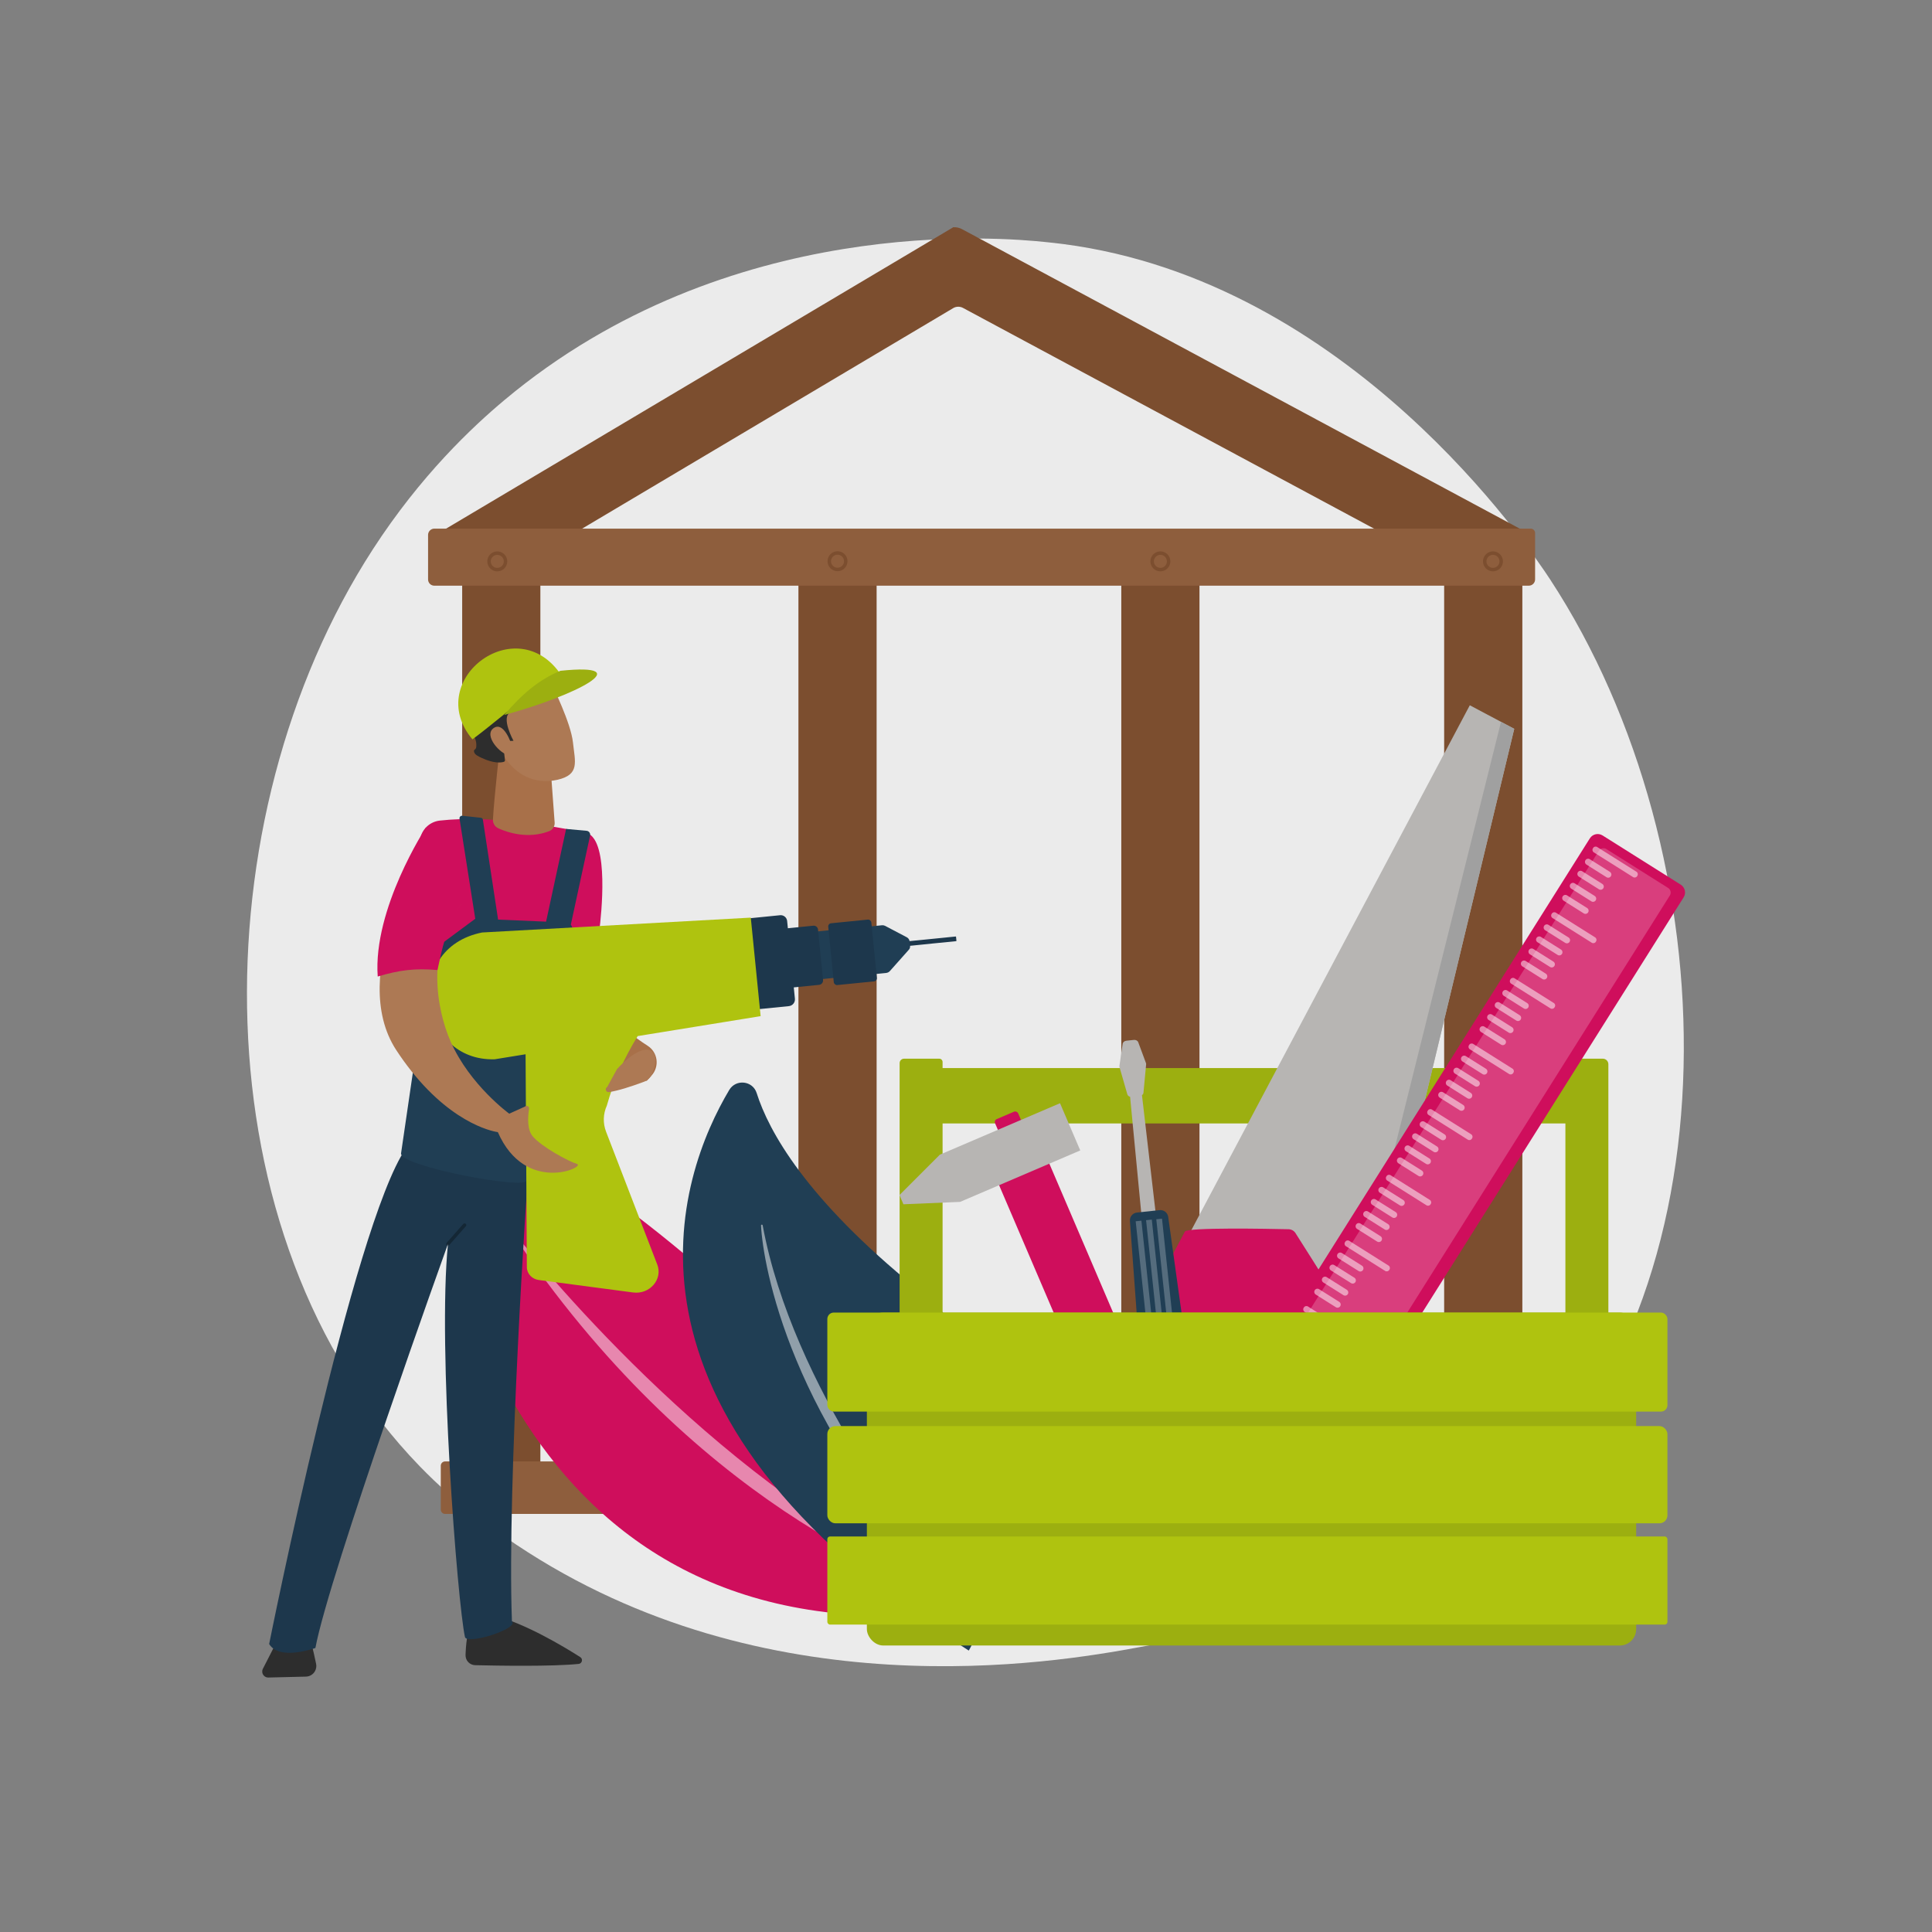 <?xml version="1.0" encoding="UTF-8"?>
<svg id="Illustration" xmlns="http://www.w3.org/2000/svg" xmlns:xlink="http://www.w3.org/1999/xlink" viewBox="0 0 3710 3710">
  <rect x="0" y="0" width="3710" height="3710" fill="#808080" stroke="none"/>
  <defs>
    <style>
      .cls-1 {
        opacity: .2;
      }

      .cls-1, .cls-2, .cls-3, .cls-4 {
        fill: #fff;
      }

      .cls-5 {
        fill: #b7b5b3;
      }

      .cls-6 {
        fill: url(#linear-gradient-2);
      }

      .cls-7 {
        fill: #1d374c;
      }

      .cls-8 {
        fill: #2d2d2d;
      }

      .cls-9 {
        opacity: .3;
      }

      .cls-3, .cls-10 {
        opacity: .5;
      }

      .cls-11 {
        fill: #7c4e2f;
      }

      .cls-12 {
        fill: #a87049;
      }

      .cls-13 {
        fill: url(#linear-gradient-3);
      }

      .cls-14 {
        fill: #9caf10;
      }

      .cls-15 {
        fill: #a0a0a0;
      }

      .cls-16 {
        fill: #8e5e3d;
      }

      .cls-17 {
        fill: #afc30f;
      }

      .cls-18 {
        fill: #203e54;
      }

      .cls-19 {
        fill: #ebebeb;
      }

      .cls-20 {
        fill: #ad7954;
      }

      .cls-4 {
        opacity: .24;
      }

      .cls-21 {
        fill: #cf0e5c;
      }

      .cls-22 {
        fill: url(#linear-gradient);
      }
    </style>
    <linearGradient id="linear-gradient" x1="12132.57" y1="1411.11" x2="12049.11" y2="2104.19" gradientTransform="translate(13104.28 -417.99) rotate(177.04) scale(1 -1)" gradientUnits="userSpaceOnUse">
      <stop offset="0" stop-color="#fdf53f"/>
      <stop offset=".66" stop-color="#e57a58"/>
      <stop offset="1" stop-color="#d93c65"/>
    </linearGradient>
    <linearGradient id="linear-gradient-2" x1="12193.73" y1="2860.12" x2="12261.43" y2="2860.12" gradientTransform="translate(-11783.92 869.83) rotate(-2.96)" gradientUnits="userSpaceOnUse">
      <stop offset="0" stop-color="#febbba"/>
      <stop offset="1" stop-color="#ff928e"/>
    </linearGradient>
    <linearGradient id="linear-gradient-3" x1="12552.42" y1="2855.69" x2="12608.85" y2="2855.69" xlink:href="#linear-gradient-2"/>
  </defs>
  <path class="cls-19" d="M806.21,2815.86c71.82,74.03,136.08,117.55,185.28,150.4,479.85,320.4,1028.36,228.05,1197.95,196.49,273.61-50.92,504.57-86.85,703.01-266.13,450.91-407.38,428.98-1257.21,84.43-1783.65-40.85-62.42-384.89-572.38-934.59-644.24-13.44-1.76-23.48-2.76-32.26-3.69-85.04-9-612-56.52-1041.69,303.47-61.51,51.53-160.49,144.48-252.28,286.24-335.62,518.35-336.69,1321.15,90.15,1761.11Z"/>
  <g>
    <path class="cls-11" d="M832,1029.76l998.62-593.44h0c5.83-.29,11.62.97,16.51,3.59l1088.27,584.38-83.92,105.19-1002.44-538.29c-5.63-3.02-12.95-2.88-18.41.36l-908.74,540.03-89.9-101.82Z"/>
    <rect class="cls-11" x="887.51" y="1049.2" width="150.14" height="1822.78" transform="translate(1925.17 3921.18) rotate(180)"/>
    <rect class="cls-11" x="1533.21" y="1062.99" width="150.14" height="1822.78" transform="translate(3216.57 3948.76) rotate(180)"/>
    <rect class="cls-11" x="2153.21" y="1067.46" width="150.14" height="1822.78" transform="translate(4456.56 3957.7) rotate(180)"/>
    <rect class="cls-11" x="2773.21" y="1039.1" width="150.14" height="1822.78" transform="translate(5696.55 3900.98) rotate(180)"/>
    <path class="cls-16" d="M846.43,2806.36h2192.63c4.58,0,8.31,3.72,8.31,8.31v84.22c0,4.58-3.72,8.29-8.29,8.29H846.43v-100.82h0Z" transform="translate(3893.79 5713.54) rotate(180)"/>
    <path class="cls-16" d="M834.08,1015.11h2101.79c6.6,0,11.95,5.36,11.95,11.95v85.52c0,6.68-5.42,12.1-12.1,12.1H830.48c-4.67,0-8.47-3.8-8.47-8.47v-89.03c0-6.66,5.41-12.07,12.07-12.07Z" transform="translate(3769.84 2139.79) rotate(180)"/>
    <g>
      <circle class="cls-11" cx="1608.28" cy="1077.7" r="19.17"/>
      <circle class="cls-16" cx="1608.28" cy="1077.7" r="12.51"/>
    </g>
    <g>
      <circle class="cls-11" cx="2228.28" cy="1077.97" r="19.17" transform="translate(-109.59 1891.36) rotate(-45)"/>
      <circle class="cls-16" cx="2228.28" cy="1077.97" r="12.51" transform="translate(-109.59 1891.36) rotate(-45)"/>
    </g>
    <g>
      <circle class="cls-11" cx="2866.94" cy="1077.97" r="19.17" transform="translate(773.89 3314.16) rotate(-67.5)"/>
      <circle class="cls-16" cx="2866.94" cy="1077.97" r="12.51" transform="translate(773.89 3314.15) rotate(-67.5)"/>
    </g>
    <g>
      <circle class="cls-11" cx="954.96" cy="1077.97" r="19.17" transform="translate(-222.12 248.24) rotate(-13.28)"/>
      <circle class="cls-16" cx="954.96" cy="1077.97" r="12.51" transform="translate(-222.12 248.24) rotate(-13.28)"/>
    </g>
  </g>
  <g>
    <path class="cls-21" d="M1943.83,3080.5s-500.18-689.87-1049.85-950.93c-36.95-17.55-78.72,12.55-73.52,53.12,34.78,271.31,214.57,1063.3,1123.37,897.81Z"/>
    <path class="cls-3" d="M1847.02,3062.92c2.63,1.05,1.36,4.97-1.39,4.28-101.25-25.29-517.8-183.26-862.65-700.24-1.11-1.66,1.26-3.46,2.51-1.9,91.89,114.86,445.74,532.12,861.53,697.85Z"/>
  </g>
  <g>
    <path class="cls-18" d="M1860.33,3169.58s241.92-417.83-99.87-695.01c-213.59-173.21-284.38-302.77-307.44-375.59-7.56-23.88-39.89-27.42-52.7-5.89-95.59,160.76-267.31,615.09,460.01,1076.49Z"/>
    <path class="cls-3" d="M1464.54,2352.93c-.36-1.97-3.26-1.63-3.16.37,3.56,73.76,55.63,384.67,366.75,695.45,1,1,2.57-.4,1.66-1.48-67.01-79.64-307.69-382.88-365.25-694.34Z"/>
  </g>
  <g>
    <path class="cls-14" d="M3077.9,2032.99h-62.4c-5.24,0-9.49,4.25-9.49,9.49v8.47h-1195.98v-11.61c0-3.51-2.84-6.35-6.35-6.35h-67.65c-4.7,0-8.51,3.81-8.51,8.51v493.62h82.51v-377.77h1195.98v377.77h82.51v-491.51c0-5.87-4.75-10.62-10.62-10.62Z"/>
    <g>
      <polygon class="cls-5" points="2265.78 2403.63 2610.04 2636.82 2907.76 1399.6 2822.44 1354.33 2265.78 2403.63"/>
      <polygon class="cls-15" points="2613.6 2622.02 2907.76 1399.6 2882.37 1386.13 2564.53 2660.78 2613.6 2622.02"/>
      <path class="cls-21" d="M2275.35,2364.97l-183.27,345.47c-5.61,10.58,1.72,24.15,14.56,26.95l145.99,31.8c3.04.66,5.94,2,8.44,3.88l203.76,154.09c10.12,7.65,24.39,4.91,29.09-5.59l139.87-312.01c3.11-6.93-120.41-201.37-146.07-241.63-2.9-4.55-7.86-7.34-13.25-7.46-38.7-.87-194.68-3.84-199.11,4.51ZM2261.1,2580.57c9.48-14.27,28.6-18.41,43.12-9.32,60.41,37.82,134.39,87.07,168.99,110.27,11.47,7.69,16.08,22.29,11.11,35.17l-34.26,88.77c-1.44,3.73-9.15,3.2-15.73-1.08l-132.46-86.16c-1.62-1.06-3.41-1.93-5.2-2.55l-85.84-29.77c-7.55-2.62-13.24-8.98-11.3-12.64l61.57-92.7Z"/>
    </g>
    <g>
      <rect class="cls-21" x="1916.01" y="2139.88" width="48.26" height="48.26" rx="5.88" ry="5.88" transform="translate(4575.43 3389.7) rotate(156.82)"/>
      <rect class="cls-21" x="2065.31" y="2213.54" width="104.99" height="788.3" transform="translate(5091.04 4171.33) rotate(156.82)"/>
      <polygon class="cls-5" points="1804.87 2217.26 2035.56 2118.49 2074.4 2209.18 1843.7 2307.96 1734.85 2312.56 1727.25 2294.82 1804.87 2217.26"/>
    </g>
    <g>
      <path class="cls-21" d="M3077.43,1604.32l150.05,94.46c8.29,5.22,10.78,16.16,5.56,24.45l-604.53,960.32c-5.22,8.29-16.16,10.78-24.45,5.56l-150.05-94.46c-8.29-5.22-10.78-16.16-5.56-24.45l604.53-960.32c5.22-8.29,16.16-10.78,24.45-5.56Z"/>
      <path class="cls-1" d="M3084.86,1630.55l118.33,74.49c4.97,3.13,6.5,9.64,3.42,14.54l-590.17,937.51c-5.14,8.17-16.57,11.42-24.86,6.21l-106.32-66.93c-8.29-5.22-10.3-16.93-5.15-25.1l590.17-937.51c3.09-4.9,9.62-6.34,14.59-3.21Z"/>
      <g class="cls-10">
        <path class="cls-2" d="M3058.82,1629.12c-1.64,2.6-.86,6.05,1.75,7.68l75.45,47.5c2.6,1.64,6.04.86,7.68-1.75l.54-.86c1.64-2.6.86-6.04-1.75-7.68l-75.45-47.5c-2.6-1.64-6.05-.86-7.68,1.75l-.54.86Z"/>
        <path class="cls-2" d="M3044.52,1651.85c-1.79,2.84-.94,6.59,1.91,8.38l38.58,24.29c2.84,1.79,6.59.94,8.38-1.91h0c1.79-2.84.94-6.59-1.91-8.38l-38.58-24.29c-2.84-1.79-6.59-.94-8.38,1.91h0Z"/>
        <path class="cls-2" d="M3029.94,1675c-1.79,2.84-.93,6.59,1.91,8.38l38.58,24.29c2.84,1.79,6.59.94,8.38-1.91h0c1.79-2.84.94-6.59-1.91-8.38l-38.58-24.29c-2.84-1.79-6.59-.94-8.38,1.91h0Z"/>
        <path class="cls-2" d="M3015.37,1698.15c-1.79,2.84-.94,6.59,1.91,8.38l38.58,24.29c2.84,1.79,6.59.94,8.38-1.91h0c1.79-2.84.94-6.59-1.91-8.38l-38.58-24.29c-2.84-1.79-6.59-.94-8.38,1.91h0Z"/>
        <path class="cls-2" d="M3000.8,1721.3c-1.79,2.84-.94,6.59,1.91,8.38l38.58,24.29c2.84,1.79,6.59.94,8.38-1.91h0c1.79-2.84.94-6.59-1.91-8.38l-38.58-24.29c-2.84-1.79-6.59-.94-8.38,1.91h0Z"/>
      </g>
      <g class="cls-10">
        <path class="cls-2" d="M2979.48,1755.17c-1.64,2.6-.86,6.04,1.75,7.68l75.45,47.5c2.6,1.64,6.05.86,7.68-1.75l.54-.86c1.64-2.6.86-6.05-1.75-7.68l-75.45-47.5c-2.6-1.64-6.05-.86-7.68,1.75l-.54.86Z"/>
        <path class="cls-2" d="M2965.17,1777.89c-1.79,2.84-.94,6.59,1.91,8.38l38.58,24.29c2.84,1.79,6.59.94,8.38-1.91h0c1.79-2.84.93-6.59-1.91-8.38l-38.58-24.29c-2.84-1.79-6.59-.94-8.38,1.91h0Z"/>
        <path class="cls-2" d="M2950.6,1801.04c-1.79,2.84-.94,6.59,1.91,8.38l38.58,24.29c2.84,1.79,6.59.94,8.38-1.91h0c1.79-2.84.94-6.59-1.91-8.38l-38.58-24.29c-2.84-1.79-6.59-.94-8.38,1.91h0Z"/>
        <path class="cls-2" d="M2936.02,1824.19c-1.79,2.84-.94,6.59,1.91,8.38l38.58,24.29c2.84,1.79,6.59.94,8.38-1.91h0c1.79-2.84.94-6.59-1.91-8.38l-38.58-24.29c-2.84-1.79-6.59-.94-8.38,1.91h0Z"/>
        <path class="cls-2" d="M2921.45,1847.34c-1.79,2.84-.94,6.59,1.91,8.38l38.58,24.29c2.84,1.79,6.59.94,8.38-1.91h0c1.79-2.84.94-6.59-1.91-8.38l-38.58-24.29c-2.84-1.79-6.59-.94-8.38,1.91h0Z"/>
      </g>
      <g class="cls-10">
        <path class="cls-2" d="M2900.13,1881.21c-1.64,2.6-.86,6.04,1.75,7.68l75.45,47.5c2.6,1.64,6.04.86,7.68-1.75l.54-.86c1.64-2.6.86-6.04-1.75-7.68l-75.45-47.5c-2.6-1.64-6.04-.86-7.68,1.75l-.54.86Z"/>
        <path class="cls-2" d="M2885.83,1903.93c-1.79,2.84-.93,6.59,1.91,8.38l38.58,24.29c2.84,1.79,6.59.94,8.38-1.91h0c1.79-2.84.93-6.59-1.91-8.38l-38.58-24.29c-2.84-1.79-6.59-.94-8.38,1.91h0Z"/>
        <path class="cls-2" d="M2871.25,1927.08c-1.79,2.84-.94,6.59,1.91,8.38l38.58,24.29c2.84,1.79,6.59.94,8.38-1.91h0c1.79-2.84.94-6.59-1.91-8.38l-38.58-24.29c-2.84-1.79-6.59-.93-8.38,1.91h0Z"/>
        <path class="cls-2" d="M2856.68,1950.23c-1.79,2.84-.94,6.59,1.91,8.38l38.58,24.29c2.84,1.79,6.59.94,8.38-1.91h0c1.79-2.84.94-6.59-1.91-8.38l-38.58-24.29c-2.84-1.79-6.59-.94-8.38,1.91h0Z"/>
        <path class="cls-2" d="M2842.11,1973.38c-1.79,2.84-.94,6.59,1.91,8.38l38.58,24.29c2.84,1.79,6.59.94,8.38-1.91h0c1.79-2.84.94-6.59-1.91-8.38l-38.58-24.29c-2.84-1.79-6.59-.94-8.38,1.91h0Z"/>
      </g>
      <g class="cls-10">
        <path class="cls-2" d="M2820.79,2007.25c-1.64,2.6-.86,6.05,1.75,7.68l75.45,47.5c2.6,1.64,6.04.86,7.68-1.75l.54-.86c1.64-2.6.86-6.05-1.75-7.68l-75.45-47.5c-2.6-1.64-6.05-.86-7.68,1.75l-.54.86Z"/>
        <path class="cls-2" d="M2806.48,2029.97c-1.79,2.84-.94,6.59,1.91,8.38l38.58,24.29c2.84,1.79,6.59.94,8.38-1.91h0c1.79-2.84.94-6.59-1.91-8.38l-38.58-24.29c-2.84-1.79-6.59-.93-8.38,1.91h0Z"/>
        <path class="cls-2" d="M2791.91,2053.13c-1.79,2.84-.93,6.59,1.91,8.38l38.58,24.29c2.84,1.79,6.59.94,8.38-1.91h0c1.79-2.84.94-6.59-1.91-8.38l-38.58-24.29c-2.84-1.79-6.59-.94-8.38,1.91h0Z"/>
        <path class="cls-2" d="M2777.34,2076.28c-1.79,2.84-.94,6.59,1.91,8.38l38.58,24.29c2.84,1.79,6.59.93,8.38-1.91h0c1.79-2.84.94-6.59-1.91-8.38l-38.58-24.29c-2.84-1.79-6.59-.94-8.38,1.91h0Z"/>
        <path class="cls-2" d="M2762.76,2099.43c-1.79,2.84-.94,6.59,1.91,8.38l38.58,24.29c2.84,1.79,6.59.94,8.38-1.91h0c1.79-2.84.94-6.59-1.91-8.38l-38.58-24.29c-2.84-1.79-6.59-.94-8.38,1.91h0Z"/>
      </g>
      <g class="cls-10">
        <path class="cls-2" d="M2741.44,2133.3c-1.64,2.6-.86,6.04,1.75,7.68l75.45,47.5c2.6,1.64,6.05.86,7.68-1.75l.54-.86c1.64-2.6.86-6.05-1.75-7.68l-75.45-47.5c-2.6-1.64-6.05-.86-7.68,1.75l-.54.86Z"/>
        <path class="cls-2" d="M2727.14,2156.02c-1.79,2.84-.94,6.59,1.91,8.38l38.58,24.29c2.84,1.79,6.59.94,8.38-1.91h0c1.79-2.84.94-6.59-1.91-8.38l-38.58-24.29c-2.84-1.79-6.59-.94-8.38,1.91h0Z"/>
        <path class="cls-2" d="M2712.56,2179.17c-1.79,2.84-.93,6.59,1.91,8.38l38.58,24.29c2.84,1.79,6.59.94,8.38-1.91h0c1.79-2.84.94-6.59-1.91-8.38l-38.58-24.29c-2.84-1.79-6.59-.94-8.38,1.91h0Z"/>
        <path class="cls-2" d="M2697.99,2202.32c-1.79,2.84-.94,6.59,1.91,8.38l38.58,24.29c2.84,1.79,6.59.94,8.38-1.91h0c1.79-2.84.94-6.59-1.91-8.38l-38.58-24.29c-2.84-1.79-6.59-.94-8.38,1.91h0Z"/>
        <path class="cls-2" d="M2683.42,2225.47c-1.79,2.84-.94,6.59,1.91,8.38l38.58,24.29c2.84,1.79,6.59.94,8.38-1.91h0c1.79-2.84.94-6.59-1.91-8.38l-38.58-24.29c-2.84-1.79-6.59-.94-8.38,1.91h0Z"/>
      </g>
      <g class="cls-10">
        <path class="cls-2" d="M2662.1,2259.34c-1.64,2.6-.86,6.04,1.75,7.68l75.45,47.5c2.6,1.64,6.05.86,7.68-1.75l.54-.86c1.64-2.6.86-6.05-1.75-7.68l-75.45-47.5c-2.6-1.64-6.04-.86-7.68,1.75l-.54.86Z"/>
        <path class="cls-2" d="M2647.79,2282.06c-1.79,2.84-.94,6.59,1.91,8.38l38.58,24.29c2.84,1.79,6.59.94,8.38-1.91h0c1.79-2.84.93-6.59-1.91-8.38l-38.58-24.29c-2.84-1.79-6.59-.93-8.38,1.91h0Z"/>
        <path class="cls-2" d="M2633.22,2305.21c-1.79,2.84-.94,6.59,1.91,8.38l38.58,24.29c2.84,1.79,6.59.94,8.38-1.91h0c1.79-2.84.94-6.59-1.91-8.38l-38.58-24.29c-2.84-1.79-6.6-.94-8.38,1.91h0Z"/>
        <path class="cls-2" d="M2618.65,2328.36c-1.79,2.84-.93,6.59,1.91,8.38l38.58,24.29c2.84,1.79,6.59.94,8.38-1.91h0c1.79-2.84.93-6.59-1.91-8.38l-38.58-24.29c-2.84-1.79-6.59-.94-8.38,1.91h0Z"/>
        <path class="cls-2" d="M2604.07,2351.51c-1.79,2.84-.94,6.59,1.91,8.38l38.58,24.29c2.84,1.79,6.59.94,8.38-1.91h0c1.79-2.84.94-6.59-1.91-8.38l-38.58-24.29c-2.84-1.79-6.59-.93-8.38,1.91h0Z"/>
      </g>
      <g class="cls-10">
        <path class="cls-2" d="M2582.75,2385.38c-1.64,2.6-.86,6.05,1.75,7.68l75.45,47.5c2.6,1.64,6.04.86,7.68-1.75l.54-.86c1.64-2.6.86-6.04-1.75-7.68l-75.45-47.5c-2.6-1.64-6.05-.86-7.68,1.75l-.54.86Z"/>
        <path class="cls-2" d="M2568.45,2408.1c-1.79,2.84-.93,6.59,1.91,8.38l38.58,24.29c2.84,1.79,6.59.94,8.38-1.91h0c1.79-2.84.94-6.59-1.91-8.38l-38.58-24.29c-2.84-1.79-6.59-.94-8.38,1.91h0Z"/>
        <path class="cls-2" d="M2553.87,2431.25c-1.79,2.84-.94,6.6,1.91,8.38l38.58,24.29c2.84,1.79,6.59.94,8.38-1.91h0c1.79-2.84.94-6.59-1.91-8.38l-38.58-24.29c-2.84-1.79-6.59-.94-8.38,1.91h0Z"/>
        <path class="cls-2" d="M2539.3,2454.4c-1.79,2.84-.94,6.59,1.91,8.38l38.58,24.29c2.84,1.79,6.59.94,8.38-1.91h0c1.79-2.84.94-6.59-1.91-8.38l-38.58-24.29c-2.84-1.79-6.59-.94-8.38,1.91h0Z"/>
        <path class="cls-2" d="M2524.73,2477.55c-1.79,2.84-.93,6.59,1.91,8.38l38.58,24.29c2.84,1.79,6.59.94,8.38-1.91h0c1.79-2.84.93-6.59-1.91-8.38l-38.58-24.29c-2.84-1.79-6.59-.94-8.38,1.91h0Z"/>
      </g>
      <g class="cls-10">
        <path class="cls-2" d="M2503.41,2511.42c-1.64,2.6-.86,6.04,1.75,7.68l75.45,47.5c2.6,1.64,6.05.86,7.68-1.75l.54-.86c1.64-2.6.86-6.04-1.75-7.68l-75.45-47.5c-2.6-1.64-6.05-.86-7.68,1.75l-.54.86Z"/>
        <path class="cls-2" d="M2489.1,2534.15c-1.79,2.84-.94,6.59,1.91,8.38l38.58,24.29c2.84,1.79,6.59.94,8.38-1.91h0c1.79-2.84.94-6.59-1.91-8.38l-38.58-24.29c-2.84-1.79-6.59-.94-8.38,1.91h0Z"/>
        <path class="cls-2" d="M2474.53,2557.3c-1.79,2.84-.94,6.59,1.91,8.38l38.58,24.29c2.84,1.79,6.59.94,8.38-1.91h0c1.79-2.84.94-6.59-1.91-8.38l-38.58-24.29c-2.84-1.79-6.59-.94-8.38,1.91h0Z"/>
        <path class="cls-2" d="M2459.96,2580.45c-1.79,2.84-.94,6.59,1.91,8.38l38.58,24.29c2.84,1.79,6.59.93,8.38-1.91h0c1.79-2.84.94-6.59-1.91-8.38l-38.58-24.29c-2.84-1.79-6.59-.94-8.38,1.91h0Z"/>
      </g>
    </g>
    <g>
      <path class="cls-5" d="M2227.39,2399.67l-34.47-296.6c1.62-1.17,2.7-2.84,2.87-4.69l5.11-54.54c.08-.83-.03-1.66-.32-2.44l-14.85-40.04c-1.1-2.97-4.6-4.82-8.38-4.42l-14.33,1.52c-3.78.4-6.81,2.94-7.27,6.07l-6.13,42.34c-.11.78-.06,1.57.16,2.32l15.07,52.33c.66,2.28,2.69,3.96,5.25,4.59l28.47,296.61,28.82-3.06Z"/>
      <g>
        <path class="cls-18" d="M2183.28,2328.41l43.46-4.61c8.11-.86,15.44,4.87,16.56,12.95l36.36,261.46c2.75,19.74-11.4,37.84-31.22,39.94l-20.44,2.17c-19.82,2.1-37.45-12.62-38.9-32.5l-19.3-263.27c-.6-8.13,5.37-15.27,13.48-16.13Z"/>
        <rect class="cls-4" x="2235.09" y="2339.83" width="11.04" height="275.2" transform="translate(4730.07 4704.66) rotate(173.94)"/>
        <rect class="cls-4" x="2215.12" y="2341.95" width="11.04" height="275.2" transform="translate(4690.41 4711.06) rotate(173.95)"/>
        <rect class="cls-4" x="2195.16" y="2344.07" width="11.04" height="275.2" transform="translate(4650.84 4717.37) rotate(173.95)"/>
      </g>
    </g>
    <rect class="cls-14" x="1664.63" y="2520.52" width="1477.28" height="639.32" rx="31.42" ry="31.42" transform="translate(4806.55 5680.36) rotate(180)"/>
    <rect class="cls-17" x="1588.72" y="2950.46" width="1613.22" height="169.21" rx="5.14" ry="5.14" transform="translate(4790.66 6070.14) rotate(180)"/>
    <rect class="cls-17" x="1588.72" y="2738.49" width="1613.22" height="186.69" rx="15.31" ry="15.31" transform="translate(4790.66 5663.67) rotate(180)"/>
    <rect class="cls-17" x="1588.72" y="2520.52" width="1613.22" height="190.12" rx="12.31" ry="12.31" transform="translate(4790.66 5231.16) rotate(180)"/>
  </g>
  <g>
    <g>
      <path class="cls-12" d="M1251.02,2065.55l-9.09,9.94c-62.84-2.78-112.04-19.73-150.32-42.5,19.4-56.54,40.33-90.57,57.1-110.74,32.85,41.48,68.49,69.07,94.91,85.9,19.77,12.6,23.22,40.09,7.4,57.39Z"/>
      <path class="cls-22" d="M1022.5,1899.41l95.55-167.91c11.56,91.33,46.1,158.64,84.44,207.06-16.78,20.17-37.7,54.2-57.1,110.74-95.55-56.8-122.89-149.89-122.89-149.89Z"/>
    </g>
    <path class="cls-8" d="M1114.3,3182.13c-.14-.09-.29-.18-.43-.27-31.62-20.13-104.32-63.72-164.09-79.48l-40.48-.33s-12.6,21.51-15.02,69.36c-.11,2.2-.23,4.39-.29,6.71-.3,10.49,7.93,19.26,18.42,19.51,42.61,1.01,148.23,2.83,198.84-2.45,6.68-.7,8.71-9.43,3.05-13.04Z"/>
    <path class="cls-8" d="M607.01,3195.01c-5.05-24.13-12.96-59-18.13-67.74-8.11-13.73-32.63,1.69-32.63,1.69,0,0-17.3,9.18-24.75,23.39-4.75,9.05-17.84,34.79-26.71,52.26-1.02,2.01-1.38,4.11-1.22,6.12.47,5.77,5.32,10.77,11.79,10.61l72.14-1.75c7.62-.18,14.01-4.48,17.38-10.56,2.27-4.1,3.18-8.99,2.13-14.02Z"/>
    <path class="cls-6" d="M607.01,3045.25c-.72,2.96-10.51,66.99-14.79,95.08-1.18,7.77-7.83,13.52-15.68,13.53-4.29,0-9.29-.12-14.54-.53-9.32-.72-16.78-8.09-17.62-17.4-2.19-24.3-5.06-71.04,2.94-89.62,11.04-25.63,59.69-1.07,59.69-1.07Z"/>
    <path class="cls-13" d="M898.55,3048.34c5.59-.47-.74,29.05,9.22,57.23,2.25,6.35,7.34,11.17,14.07,10.91,4.37-.17,9.53-.52,14.76-1.21,7.86-1.04,13.89-7.49,14.21-15.42l3.06-74.58-55.32,23.07Z"/>
    <path class="cls-7" d="M1014.49,2251.24c-1.89,12.42-41.29,597.73-31.42,862.09,14.15,14.24-86.77,45.94-90.24,30.12-14.26-65.05-52.76-555.58-32.59-754.8,0,0-229.25,637.68-254.55,775.9-.06,0-68.96,25.35-88.83-7.58,0,0,160.67-803.08,262.43-951.52l235.21,45.8Z"/>
    <path class="cls-9" d="M860.41,2391.94c-.83.04-1.68-.23-2.35-.82-1.37-1.2-1.5-3.29-.29-4.66l31.84-36.11c1.2-1.37,3.29-1.5,4.66-.29,1.37,1.2,1.5,3.29.29,4.66l-31.84,36.11c-.61.69-1.45,1.07-2.3,1.11Z"/>
    <path class="cls-21" d="M1124.63,1599.06c-65.36-13.56-185.67-33.85-280.07-23.31-21.68,2.42-38.22,20.52-38.33,42.33-1.25,252.92,4.54,467.46-25.53,599.57,84.43,28.46,100.14,21.9,180.44,5.82,53.9-132.99,152.49-257.87,188.97-430.46,0,0,19.54-137.16-8.6-181.08-4.39-6.85-9.93-11.43-16.89-12.87Z"/>
    <path class="cls-12" d="M960.38,1430.43s-11.26,97.99-13.79,143.16c-.41,7.34,3.76,14.05,10.47,17.07,18.27,8.24,57.03,21.03,97.72,5.35,6.7-2.58,10.83-9.41,10.3-16.57l-9.55-129.54-95.16-19.46Z"/>
    <g>
      <path class="cls-20" d="M1061.01,1317.3s35.15,70.54,39.22,108.32c4.07,37.77,13.5,61.93-29.9,71.82-43.4,9.89-81.43-10.01-103.37-46.71,0,0-34.33-56.52-28.53-80.7,5.79-24.17,122.59-52.73,122.59-52.73Z"/>
      <path class="cls-8" d="M980.52,1422.82l5.54-.29s-25.24-45.61-5.61-54.87c24.3-11.46,50.87-17.53,75.16-29.28,8.2-3.97,14.79-6.35,15.74-16.45,1.43-15.3-4.93-31.13-16.55-41.19-17.93-15.52-36.14-11.19-56.72-6.28-26.48,6.32-57.16,16.28-74.88,38.38-8.01,9.99-7.87,19.42-12.11,30.48-3.96,10.35-16.04,15.44-17.84,29.2-1.24,9.45,1.76,19.13,6.94,27.13,3.51,5.42,8.02,10.22,10.94,15.98,2.92,5.76,4.12,12.37,3.43,18.79-.7,6.5-6.34,3.64-3.75,10.75,1.72,4.72,9.93,8.27,13.97,10.16,23.95,11.25,37.67,9.18,42.8,7.58,1.38-.43,2.26-1.76,2.09-3.19l-3.76-32.99c-.19-1.71,1.09-3.22,2.81-3.31l11.8-.61Z"/>
      <path class="cls-20" d="M982.24,1429.68s-14.37-45.48-34.37-31.49c-20,14,13.4,51.1,30.11,51.97l4.27-20.48Z"/>
    </g>
    <path class="cls-18" d="M1134.81,1870.42l-37.29-92.63c-.34-.84-.79-1.61-1.33-2.31l36.96-170.99c.96-4.43-2.18-8.7-6.69-9.11l-39.38-3.6-38.44,178.05-92.15-3.91-29.25-192.11c-.28-1.82-1.74-3.23-3.58-3.42l-35.95-3.89c-3.16-.34-5.78,2.41-5.29,5.55l30.23,192.3c-.38.16-.73.39-1.02.69l-83.78,62.06c-1.64,1.71-57.74,387.93-57.74,387.93-.7,25.06,243.72,70.77,240.57,51.45l124.47-388.35c.75-2.53.62-5.25-.37-7.7Z"/>
    <g>
      <path class="cls-17" d="M1081.95,1303.24c-82.96-138.83-272.11.98-174.74,116.51,65.44-48.57,138.56-119.52,174.74-116.51Z"/>
      <path class="cls-14" d="M1076.22,1288.11c152.38-15.68,29.55,47.47-108.03,84.9,32.73-38.56,65.94-67.75,108.03-84.9Z"/>
    </g>
    <g>
      <rect class="cls-7" x="1707.13" y="1804.69" width="129.46" height="8.98" rx=".66" ry=".66" transform="translate(3714.91 3433.12) rotate(174.29)"/>
      <path class="cls-18" d="M1699.5,1777.85l41.79,21.95c3.06,1.61,5.11,4.65,5.46,8.09l.88,8.76c.25,2.52-.56,5.03-2.24,6.92l-36.52,41.08c-1.86,2.09-4.44,3.41-7.23,3.69l-74.15,7.41-9.14-91.47,75.47-7.54c1.97-.2,3.95.19,5.71,1.11Z"/>
      <rect class="cls-18" x="1531.32" y="1788.69" width="78.88" height="91.92" transform="translate(3316.24 3503.95) rotate(174.29)"/>
      <path class="cls-7" d="M1580.52,1881.85l-9.69-96.96c-.45-4.47-4.43-7.73-8.9-7.28l-48.99,4.9-1.4-13.95c-.68-6.8-6.74-11.75-13.53-11.07l-76.17,7.62,17.44,174.49,75.55-7.55c7.14-.71,12.34-7.08,11.63-14.21l-2.18-21.78,48.59-4.86c4.69-.47,8.11-4.65,7.64-9.34Z"/>
      <path class="cls-17" d="M1163.79,2173.08c-6.24-16.18-5.69-34.05,1.52-50.02,13.47-48.3,33.95-92.34,59.21-133.47l236.12-38.3-18.92-189.2-516,28.56c-154.01,30.92-120.76,248.1,24.34,243.46l59.2-9.6,2.44,408.75c.08,12.51,9.8,22.99,22.93,24.73l181.14,23.93c31.86,4.21,57.31-25.27,46.36-53.68l-98.34-255.14Z"/>
      <rect class="cls-7" x="1595.6" y="1769.09" width="83.18" height="119.24" rx="6.07" ry="6.07" transform="translate(3448.17 3485.48) rotate(174.29)"/>
    </g>
    <path class="cls-20" d="M1108.01,2235.12c-16.49-5.06-67.6-32.61-84.9-52.91-11.14-13.07-9.61-37.39-7.11-53.04.72-4.51-4.68-7.33-7.99-4.19l-30.12,13.62s-75.63-54.94-112.37-138.16c-28.06-63.56-47.67-180.73,20.76-265.49l-71.63-103.09s-149.26,238.85-53.59,384.83c9.67,14.75,19.37,28.07,29.01,40.2,85.15,107.18,164.9,117.01,165.95,117.13,52.92,120.84,170,66.62,151.98,61.09Z"/>
    <path class="cls-21" d="M725.32,1875.22c-9.35-130.44,92.45-285.82,92.59-286.2l69.45,145.62c-29.09,35.57-40.09,95.58-47.29,128.14-42.89-3.76-72.93-.13-114.75,12.44Z"/>
    <path class="cls-20" d="M1235.6,2077.71c7.76-2.58,13.88-8.52,16.82-16.15,5.7-14.79,11.78-38.33-4.11-44.59-23.66-9.31-63.47,35.95-63.47,35.95l-18.82,34.35h0c-5.17,2.85-2.52,10.77,3.32,9.89,17.74-2.67,40.89-10.08,66.26-19.45Z"/>
  </g>
</svg>
